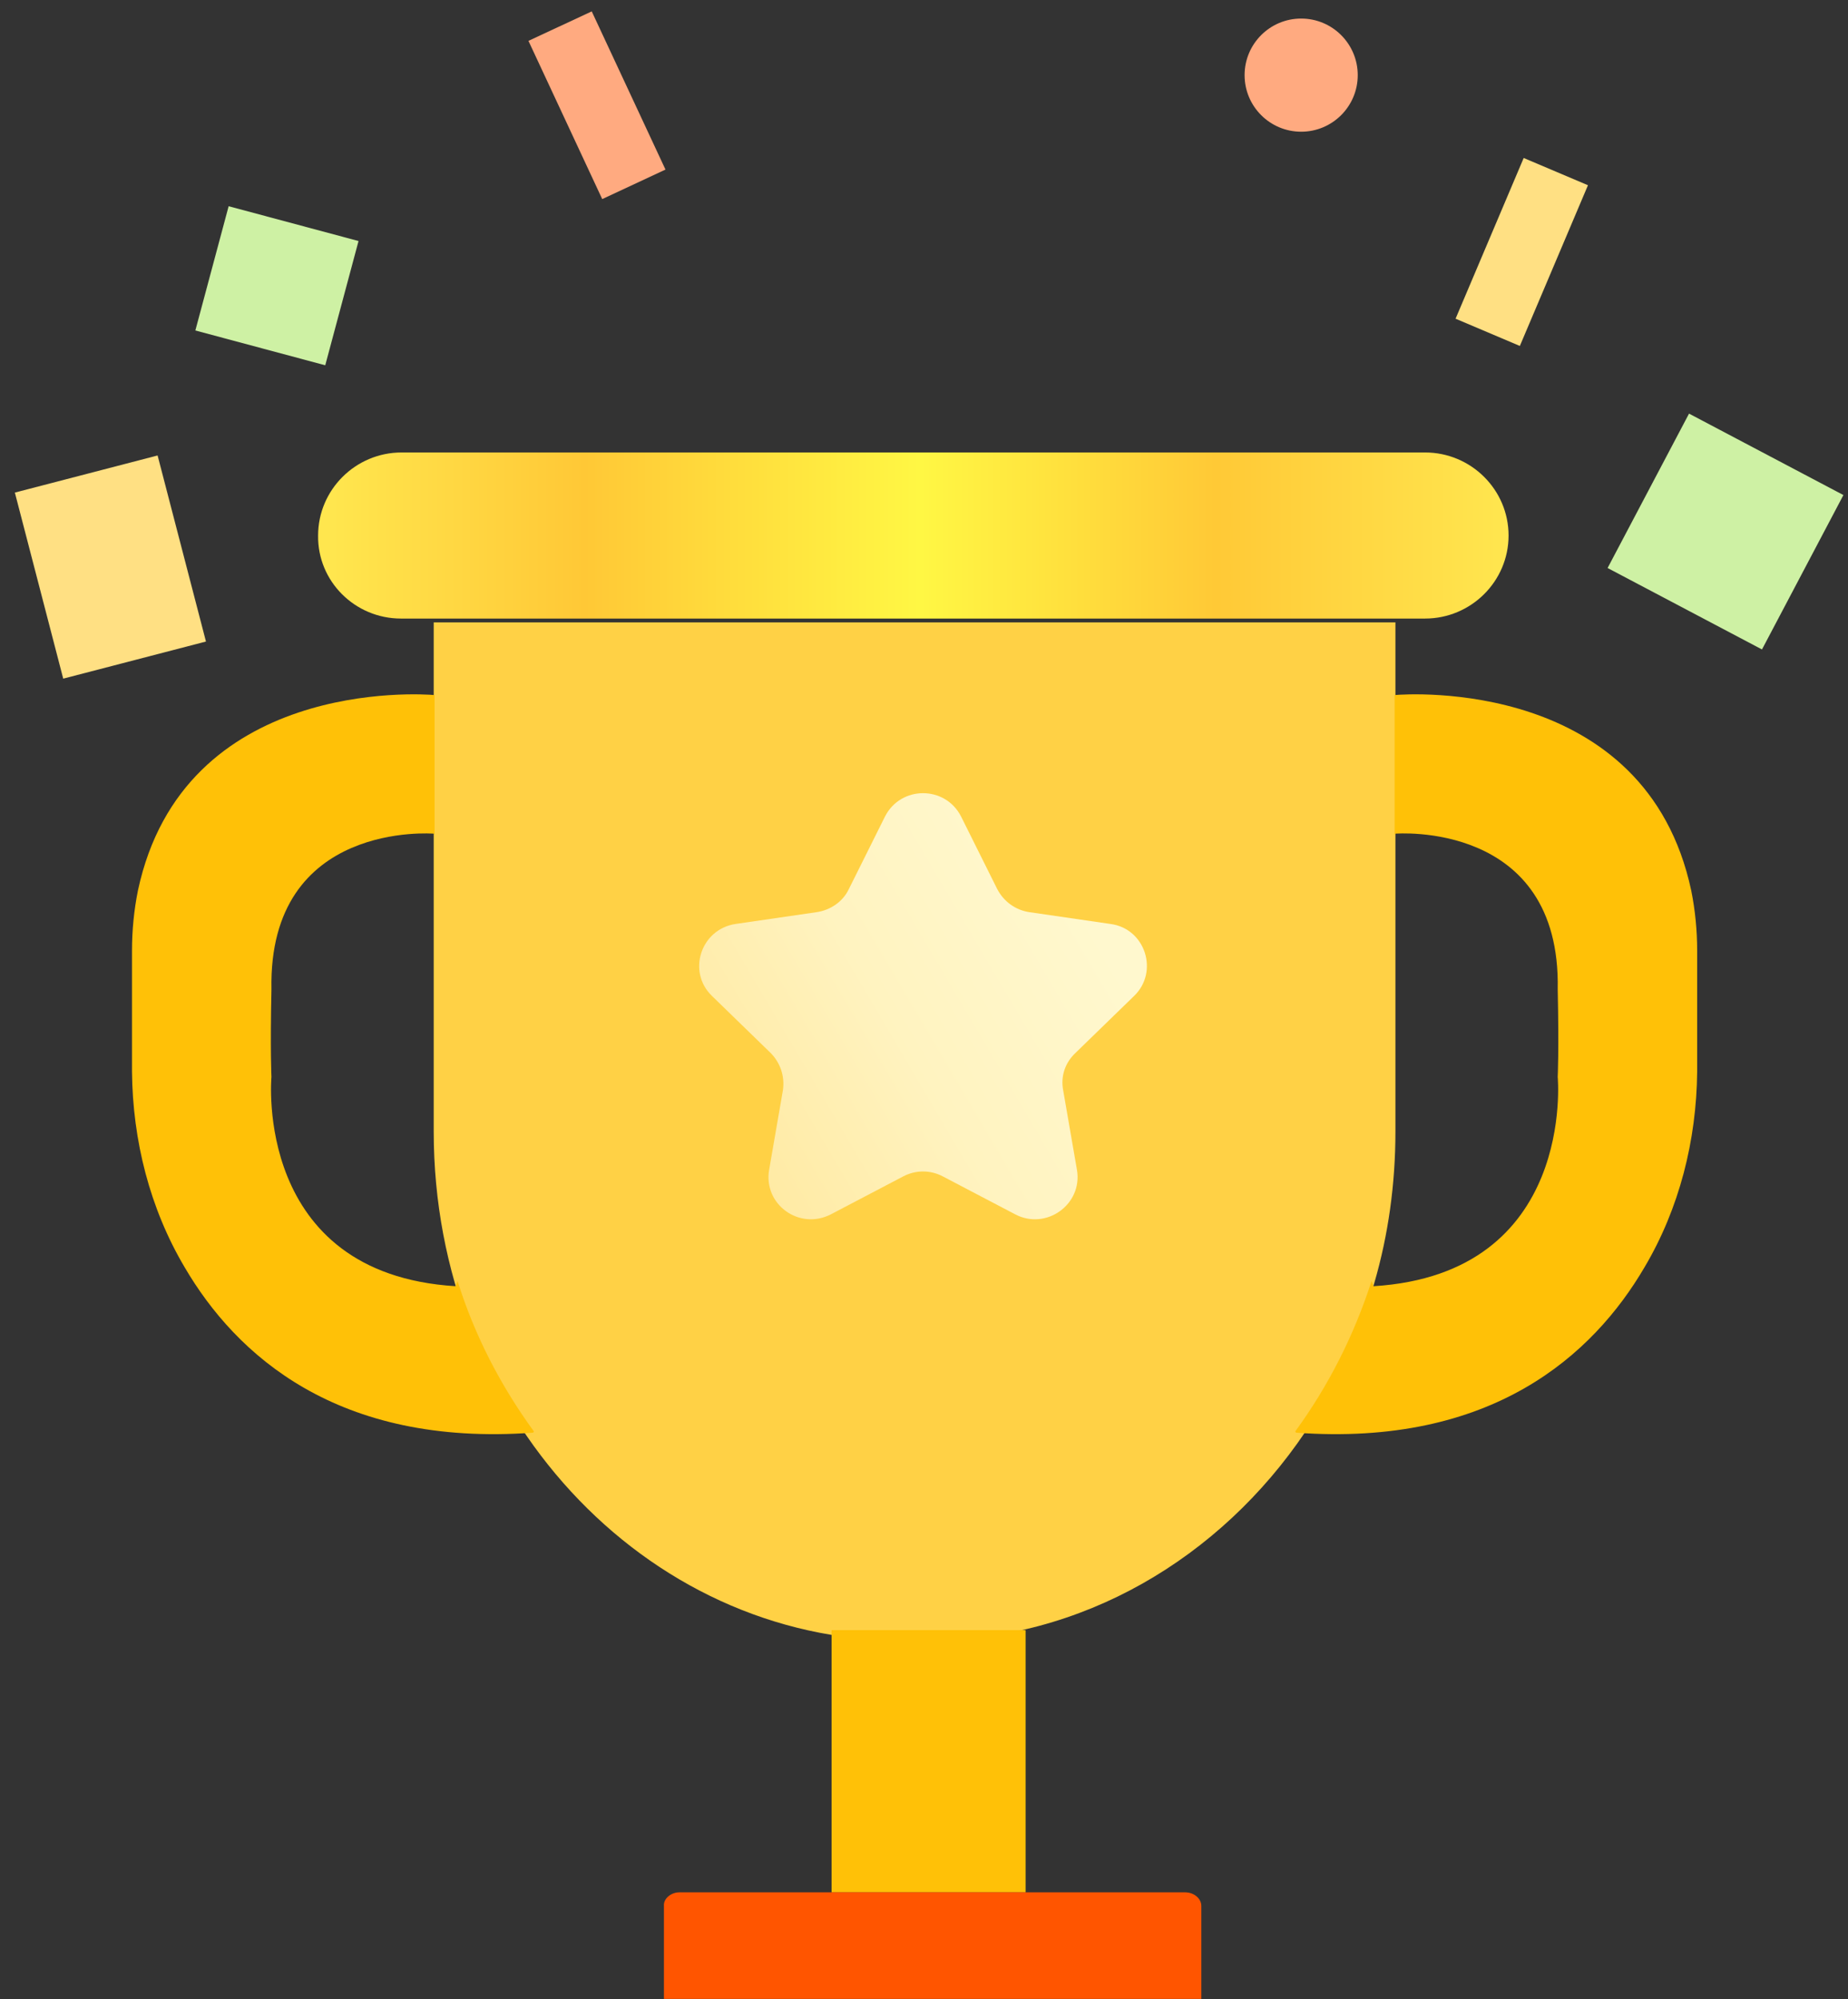<svg width="98" height="106" viewBox="0 0 98 106" fill="none" xmlns="http://www.w3.org/2000/svg">
<rect x="0" y="0" width="98" height="106" fill="#333333" stroke="none"/>
<path d="M21.264 32.799H75.57C78.012 32.799 80 30.823 80 28.396C80 25.969 78.012 23.992 75.57 23.992H21.298C18.857 23.992 16.869 25.969 16.869 28.396C16.834 30.823 18.822 32.799 21.264 32.799Z" fill="url(#paint0_linear_415_3403)"/>
<path d="M23 33V60C23 74.916 34.135 87 47.88 87H49.12C57.392 87 64.71 82.615 69.228 75.917C70.819 73.534 72.091 70.876 72.886 68.01C73.618 65.49 74 62.797 74 60V33H23Z" fill="#FFD145"/>
<path d="M28.311 75.898C28.311 75.933 28.277 75.933 28.277 75.967C17.883 76.73 12.511 71.841 9.791 67.195C7.942 64.074 7.035 60.468 7 56.828C7 55.163 7 52.875 7 50.413C7 49.338 7.105 48.263 7.314 47.223C9.721 35.954 22.312 36.786 23.045 36.856V44.276L23.01 44.206C23.01 44.206 14.22 43.478 14.395 52.459C14.325 55.718 14.395 57.105 14.395 57.105C14.395 57.105 13.418 67.542 24.161 68.201C24.196 68.097 24.231 68.027 24.265 67.923C25.172 70.836 26.568 73.506 28.311 75.898Z" fill="#FFC107"/>
<path d="M68.689 75.898C68.689 75.933 68.724 75.933 68.724 75.967C79.118 76.73 84.49 71.841 87.21 67.195C89.059 64.074 89.966 60.468 90.001 56.828C90.001 55.163 90.001 52.875 90.001 50.413C90.001 49.338 89.896 48.263 89.687 47.223C87.28 35.954 74.689 36.786 73.956 36.856V44.276L73.991 44.206C73.991 44.206 82.781 43.478 82.606 52.459C82.676 55.718 82.606 57.105 82.606 57.105C82.606 57.105 83.583 67.542 72.84 68.201C72.805 68.097 72.77 68.027 72.735 67.923C71.794 70.836 70.433 73.506 68.689 75.898Z" fill="#FFC107"/>
<path d="M44.099 86.438H54.389V100.342H44.099V86.438Z" fill="#FFC107"/>
<path d="M36.025 100.34H62.851C63.299 100.34 63.707 100.652 63.707 101.068V105.992H35.209V101.068C35.169 100.687 35.577 100.34 36.025 100.34Z" fill="#FF5500"/>
<path d="M46.926 43.307L45.008 47.156C44.694 47.814 44.031 48.265 43.298 48.369L39.008 48.993C37.16 49.271 36.427 51.525 37.753 52.807L40.857 55.824C41.38 56.344 41.624 57.072 41.52 57.8L40.787 62.031C40.473 63.868 42.392 65.255 44.066 64.388L47.902 62.377C48.565 62.031 49.333 62.031 49.995 62.377L53.832 64.388C55.471 65.255 57.425 63.868 57.111 62.031L56.378 57.8C56.239 57.072 56.483 56.344 57.041 55.824L60.145 52.807C61.47 51.525 60.738 49.236 58.889 48.993L54.599 48.369C53.867 48.265 53.239 47.814 52.89 47.156L50.972 43.307C50.135 41.642 47.763 41.642 46.926 43.307Z" fill="url(#paint1_linear_415_3403)"/>
<rect x="12.125" y="10.935" width="7.131" height="6.821" transform="rotate(15 12.125 10.935)" fill="#CEF1A4"/>
<rect x="0.788" y="26.119" width="7.821" height="10.194" transform="rotate(-14.572 0.788 26.119)" fill="#FFE083"/>
<rect x="89.57" y="21.932" width="9.256" height="9.256" transform="rotate(27.812 89.57 21.932)" fill="#CEF1A4"/>
<rect x="80.598" y="18.344" width="3.702" height="9.256" transform="rotate(-157.029 80.598 18.344)" fill="#FFE083"/>
<rect x="35.291" y="8.992" width="3.702" height="9.256" transform="rotate(155 35.291 8.992)" fill="#FFAA80"/>
<circle cx="69.001" cy="3.984" r="3" fill="#FFAA80"/>
<defs>
<linearGradient id="paint0_linear_415_3403" x1="79.986" y1="28.381" x2="17.567" y2="28.381" gradientUnits="userSpaceOnUse">
<stop stop-color="#FFE64F"/>
<stop offset="0.249" stop-color="#FFC936"/>
<stop offset="0.5" stop-color="#FFF744"/>
<stop offset="0.785" stop-color="#FFC836"/>
<stop offset="1" stop-color="#FFE64E"/>
</linearGradient>
<linearGradient id="paint1_linear_415_3403" x1="58.311" y1="49.651" x2="38.066" y2="61.545" gradientUnits="userSpaceOnUse">
<stop stop-color="#FFF8CE"/>
<stop offset="0.494" stop-color="#FFF3C0"/>
<stop offset="1" stop-color="#FFE9A0"/>
</linearGradient>
</defs>
</svg>
